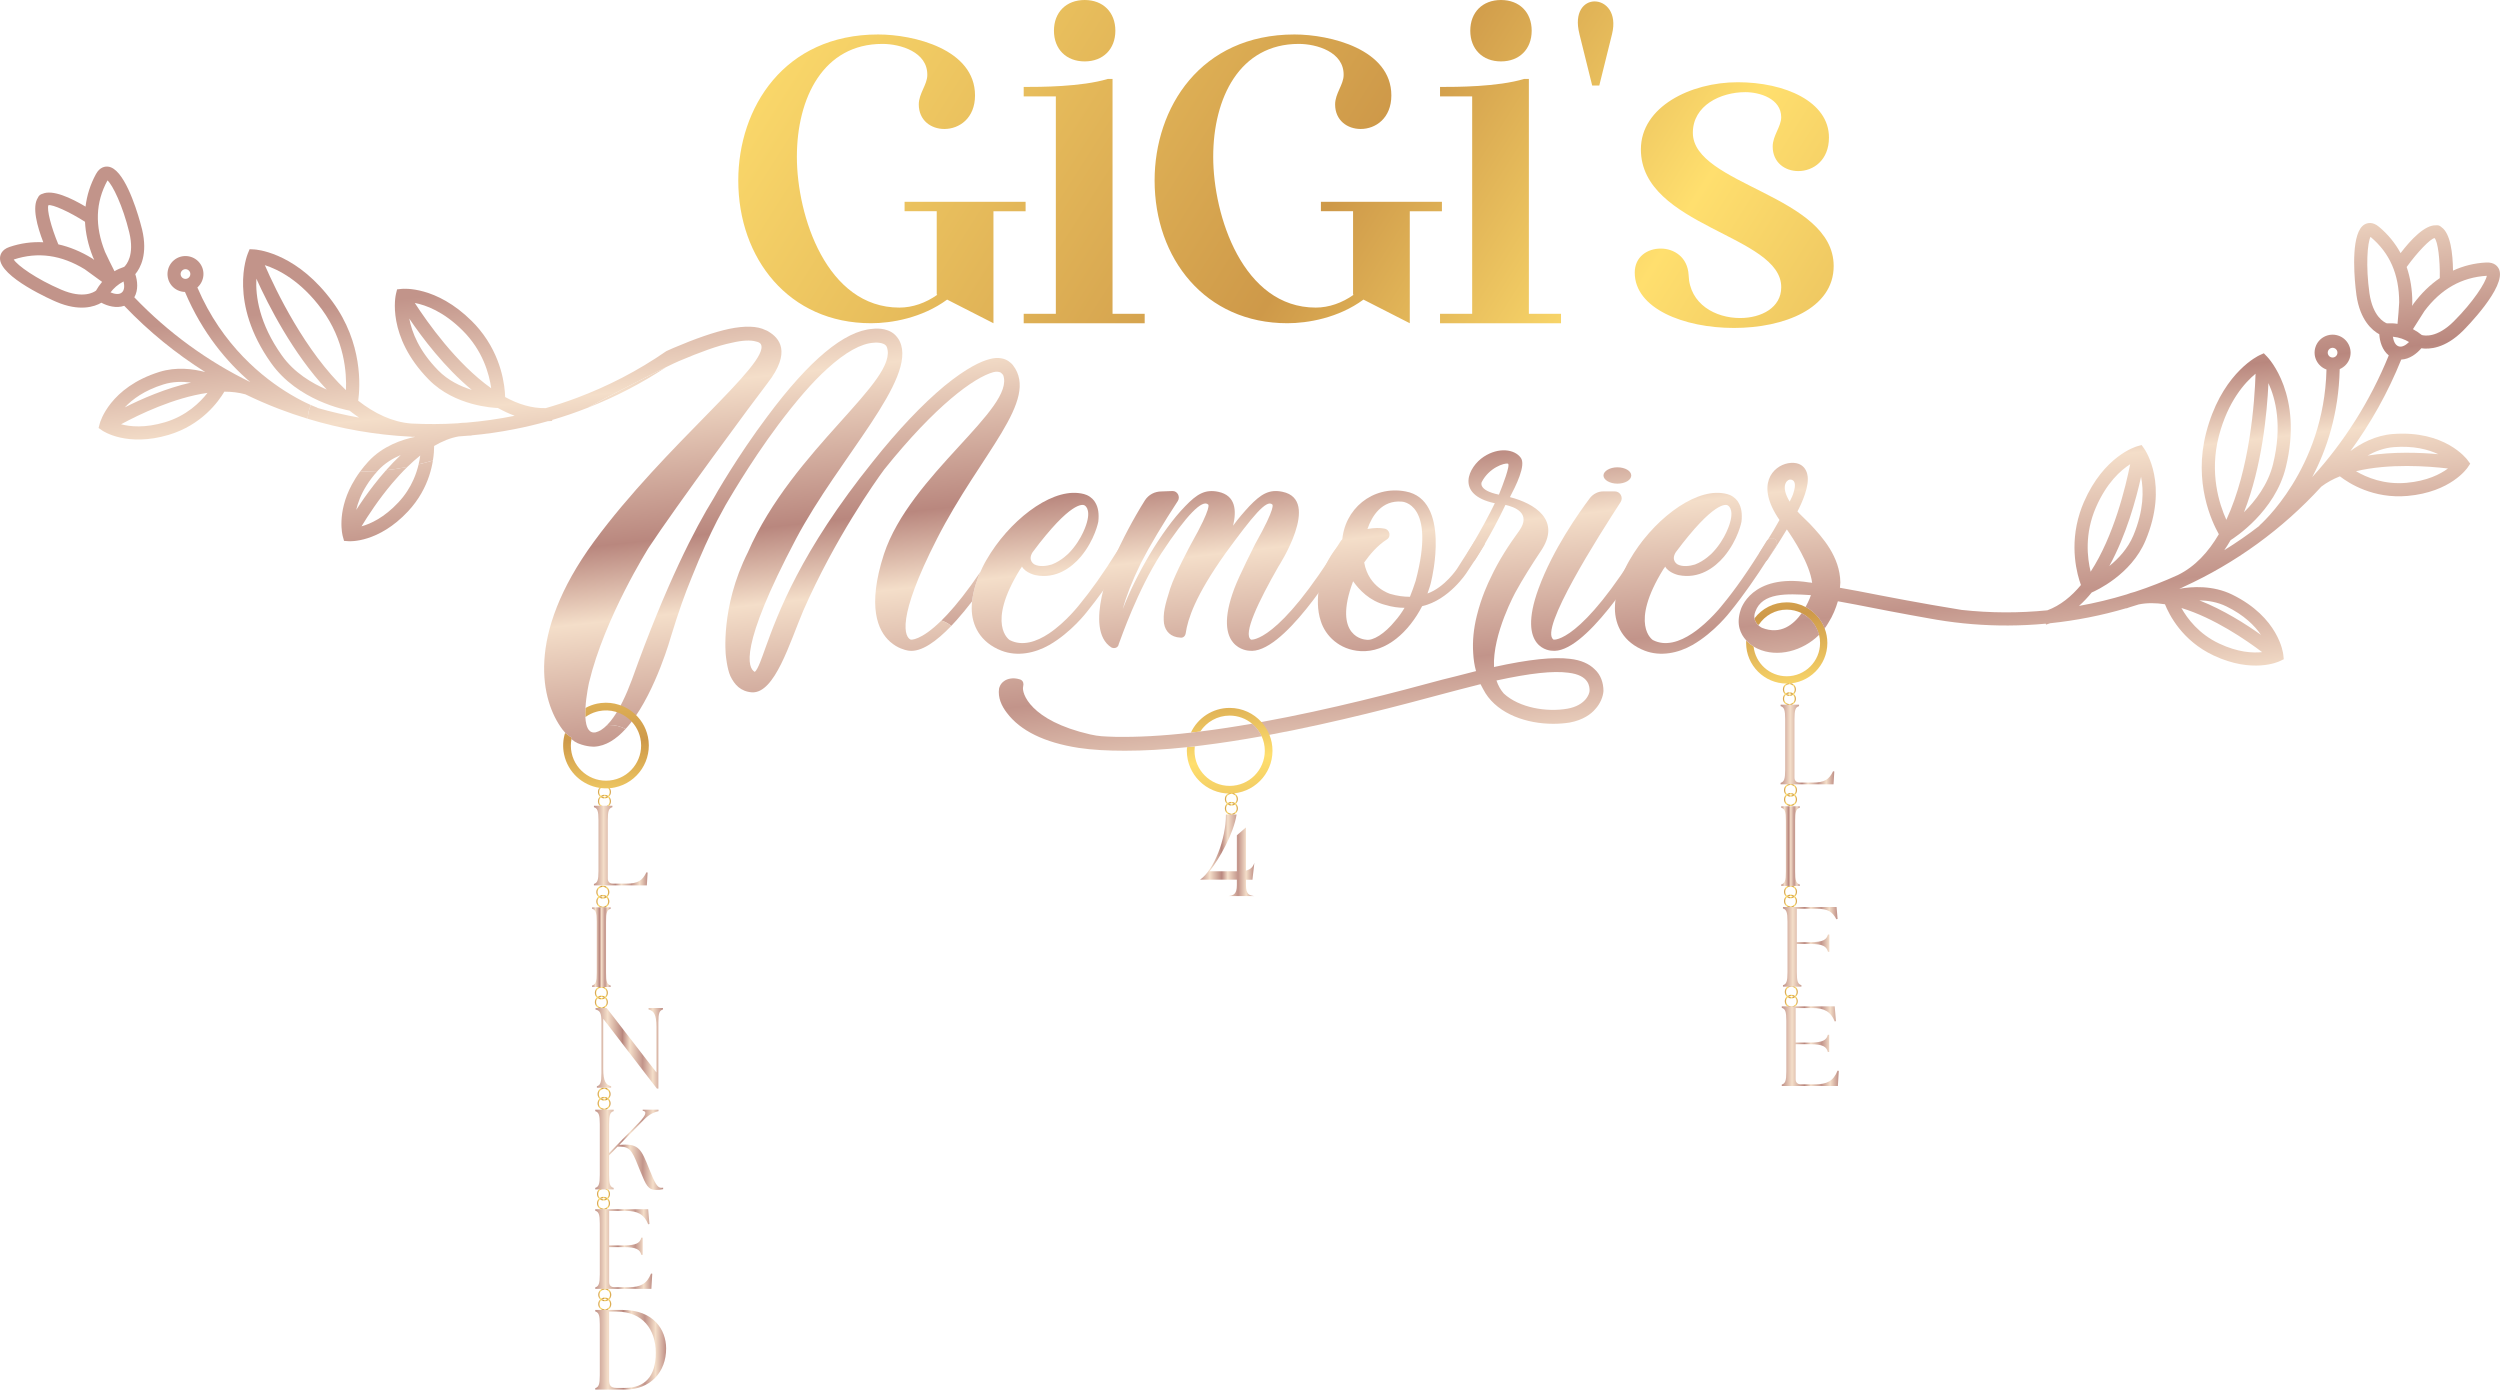 <?xml version="1.0" encoding="UTF-8"?>
<svg id="Layer_2" xmlns="http://www.w3.org/2000/svg" xmlns:xlink="http://www.w3.org/1999/xlink" viewBox="0 0 975.31 542.12">
  <defs>
    <style>
      .cls-1 {
        fill: url(#linear-gradient-15);
      }

      .cls-2 {
        fill: url(#linear-gradient-13);
      }

      .cls-3 {
        fill: url(#linear-gradient-28);
      }

      .cls-4 {
        fill: url(#linear-gradient-53);
      }

      .cls-5 {
        fill: url(#linear-gradient-42);
      }

      .cls-6 {
        fill: url(#linear-gradient-46);
      }

      .cls-7 {
        fill: url(#linear-gradient-2);
      }

      .cls-8 {
        fill: url(#linear-gradient-56);
      }

      .cls-9 {
        fill: url(#linear-gradient-43);
      }

      .cls-10 {
        fill: url(#linear-gradient-25);
      }

      .cls-11 {
        fill: url(#linear-gradient-10);
      }

      .cls-12 {
        fill: url(#linear-gradient-12);
      }

      .cls-13 {
        fill: url(#linear-gradient-40);
      }

      .cls-14 {
        fill: url(#linear-gradient-27);
      }

      .cls-15 {
        fill: url(#linear-gradient-37);
      }

      .cls-16 {
        fill: url(#linear-gradient-55);
      }

      .cls-17 {
        fill: url(#linear-gradient-39);
      }

      .cls-18 {
        fill: url(#linear-gradient-52);
      }

      .cls-19 {
        fill: url(#linear-gradient-47);
      }

      .cls-20 {
        fill: url(#linear-gradient-26);
      }

      .cls-21 {
        fill: url(#linear-gradient-4);
      }

      .cls-22 {
        fill: url(#linear-gradient-35);
      }

      .cls-23 {
        fill: url(#linear-gradient-30);
      }

      .cls-24 {
        fill: url(#linear-gradient-44);
      }

      .cls-25 {
        fill: url(#linear-gradient-49);
      }

      .cls-26 {
        fill: url(#linear-gradient-3);
      }

      .cls-27 {
        fill: url(#linear-gradient-34);
      }

      .cls-28 {
        fill: url(#linear-gradient-5);
      }

      .cls-29 {
        fill: url(#linear-gradient-38);
      }

      .cls-30 {
        fill: url(#linear-gradient-22);
      }

      .cls-31 {
        fill: url(#linear-gradient-24);
      }

      .cls-32 {
        fill: url(#linear-gradient-54);
      }

      .cls-33 {
        fill: url(#linear-gradient-33);
      }

      .cls-34 {
        fill: url(#linear-gradient-51);
      }

      .cls-35 {
        fill: url(#linear-gradient-8);
      }

      .cls-36 {
        fill: url(#linear-gradient-57);
      }

      .cls-37 {
        fill: url(#linear-gradient-14);
      }

      .cls-38 {
        fill: url(#linear-gradient-29);
      }

      .cls-39 {
        fill: url(#linear-gradient-20);
      }

      .cls-40 {
        fill: url(#linear-gradient-17);
      }

      .cls-41 {
        fill: url(#linear-gradient-50);
      }

      .cls-42 {
        fill: url(#linear-gradient-7);
      }

      .cls-43 {
        fill: url(#linear-gradient-9);
      }

      .cls-44 {
        fill: url(#linear-gradient-11);
      }

      .cls-45 {
        fill: url(#linear-gradient-19);
      }

      .cls-46 {
        fill: url(#linear-gradient-6);
      }

      .cls-47 {
        fill: url(#linear-gradient-36);
      }

      .cls-48 {
        fill: url(#linear-gradient-21);
      }

      .cls-49 {
        fill: url(#linear-gradient-45);
      }

      .cls-50 {
        fill: url(#linear-gradient-48);
      }

      .cls-51 {
        fill: url(#linear-gradient-32);
      }

      .cls-52 {
        fill: url(#linear-gradient-41);
      }

      .cls-53 {
        fill: url(#linear-gradient-16);
      }

      .cls-54 {
        fill: url(#linear-gradient);
      }

      .cls-55 {
        fill: url(#linear-gradient-23);
      }

      .cls-56 {
        fill: url(#linear-gradient-31);
      }

      .cls-57 {
        fill: url(#linear-gradient-18);
      }
    </style>
    <linearGradient id="linear-gradient" x1="477.86" y1="311.75" x2="482.93" y2="311.75" gradientUnits="userSpaceOnUse">
      <stop offset=".01" stop-color="#d09b4d"/>
      <stop offset=".18" stop-color="#ffdf6e"/>
      <stop offset=".4" stop-color="#ce9949"/>
      <stop offset=".51" stop-color="#ffdf6e"/>
      <stop offset=".69" stop-color="#ce9949"/>
      <stop offset=".81" stop-color="#ffdf6e"/>
      <stop offset="1" stop-color="#ce9949"/>
    </linearGradient>
    <linearGradient id="linear-gradient-2" y1="315.39" y2="315.39" xlink:href="#linear-gradient"/>
    <linearGradient id="linear-gradient-3" x1="695.56" y1="268.97" x2="700.63" y2="268.97" xlink:href="#linear-gradient"/>
    <linearGradient id="linear-gradient-4" x1="695.56" y1="272.61" x2="700.63" y2="272.61" xlink:href="#linear-gradient"/>
    <linearGradient id="linear-gradient-5" x1="695.99" y1="308.27" x2="701.06" y2="308.27" xlink:href="#linear-gradient"/>
    <linearGradient id="linear-gradient-6" x1="695.99" y1="311.91" x2="701.06" y2="311.91" xlink:href="#linear-gradient"/>
    <linearGradient id="linear-gradient-7" x1="695.99" y1="347.91" x2="701.06" y2="347.91" xlink:href="#linear-gradient"/>
    <linearGradient id="linear-gradient-8" x1="695.99" y1="351.55" x2="701.06" y2="351.55" xlink:href="#linear-gradient"/>
    <linearGradient id="linear-gradient-9" x1="696.29" y1="386.97" x2="701.36" y2="386.97" xlink:href="#linear-gradient"/>
    <linearGradient id="linear-gradient-10" x1="696.29" y1="390.62" x2="701.37" y2="390.62" xlink:href="#linear-gradient"/>
    <linearGradient id="linear-gradient-11" x1="106.33" y1="-78.99" x2="1022.61" y2="500.22" xlink:href="#linear-gradient"/>
    <linearGradient id="linear-gradient-12" x1="129.8" y1="-116.12" x2="1046.08" y2="463.09" xlink:href="#linear-gradient"/>
    <linearGradient id="linear-gradient-13" x1="152.7" y1="-152.34" x2="1068.98" y2="426.87" xlink:href="#linear-gradient"/>
    <linearGradient id="linear-gradient-14" x1="176.17" y1="-189.48" x2="1092.45" y2="389.73" xlink:href="#linear-gradient"/>
    <linearGradient id="linear-gradient-15" x1="210.39" y1="-243.61" x2="1126.67" y2="335.61" xlink:href="#linear-gradient"/>
    <linearGradient id="linear-gradient-16" x1="197.2" y1="-222.74" x2="1113.48" y2="356.47" xlink:href="#linear-gradient"/>
    <linearGradient id="linear-gradient-17" x1="395.49" y1="87.53" x2="424.84" y2="353.52" gradientUnits="userSpaceOnUse">
      <stop offset=".01" stop-color="#c2948a"/>
      <stop offset=".18" stop-color="#f4dec9"/>
      <stop offset=".4" stop-color="#b9877e"/>
      <stop offset=".51" stop-color="#f4dec9"/>
      <stop offset=".7" stop-color="#c2948a"/>
      <stop offset=".85" stop-color="#f4dec9"/>
      <stop offset=".99" stop-color="#c2948a"/>
    </linearGradient>
    <linearGradient id="linear-gradient-18" x1="461.61" y1="80.24" x2="490.96" y2="346.23" xlink:href="#linear-gradient-17"/>
    <linearGradient id="linear-gradient-19" x1="530" y1="72.69" x2="559.35" y2="338.68" xlink:href="#linear-gradient-17"/>
    <linearGradient id="linear-gradient-20" x1="534.56" y1="72.2" x2="563.91" y2="338.19" xlink:href="#linear-gradient-17"/>
    <linearGradient id="linear-gradient-21" x1="603.04" y1="64.63" x2="632.39" y2="330.62" xlink:href="#linear-gradient-17"/>
    <linearGradient id="linear-gradient-22" x1="643.4" y1="60.18" x2="672.75" y2="326.17" xlink:href="#linear-gradient-17"/>
    <linearGradient id="linear-gradient-23" x1="672.33" y1="56.99" x2="701.68" y2="322.97" xlink:href="#linear-gradient-17"/>
    <linearGradient id="linear-gradient-24" x1="707.36" y1="79.57" x2="707.36" y2="330.96" xlink:href="#linear-gradient-17"/>
    <linearGradient id="linear-gradient-25" x1="129.83" y1="116.85" x2="159.18" y2="382.84" xlink:href="#linear-gradient-17"/>
    <linearGradient id="linear-gradient-26" x1="374.87" y1="79.57" x2="374.87" y2="330.96" xlink:href="#linear-gradient-17"/>
    <linearGradient id="linear-gradient-27" x1="304.24" y1="97.6" x2="333.59" y2="363.59" xlink:href="#linear-gradient-17"/>
    <linearGradient id="linear-gradient-28" x1="221.88" y1="285.91" x2="221.88" y2="288.79" xlink:href="#linear-gradient-17"/>
    <linearGradient id="linear-gradient-29" x1="456.32" y1="80.82" x2="485.67" y2="346.81" xlink:href="#linear-gradient"/>
    <linearGradient id="linear-gradient-30" x1="675.62" y1="56.62" x2="704.97" y2="322.61" xlink:href="#linear-gradient"/>
    <linearGradient id="linear-gradient-31" x1="812.09" y1="41.56" x2="841.44" y2="307.55" xlink:href="#linear-gradient-17"/>
    <linearGradient id="linear-gradient-32" x1="419.52" y1="84.88" x2="448.87" y2="350.87" xlink:href="#linear-gradient-17"/>
    <linearGradient id="linear-gradient-33" x1="233.28" y1="308.96" x2="238.35" y2="308.96" xlink:href="#linear-gradient"/>
    <linearGradient id="linear-gradient-34" x1="233.28" y1="312.6" x2="238.35" y2="312.6" xlink:href="#linear-gradient"/>
    <linearGradient id="linear-gradient-35" x1="232.64" y1="348.03" x2="237.72" y2="348.03" xlink:href="#linear-gradient"/>
    <linearGradient id="linear-gradient-36" x1="232.64" y1="351.67" x2="237.72" y2="351.67" xlink:href="#linear-gradient"/>
    <linearGradient id="linear-gradient-37" x1="232.08" y1="387.33" x2="237.15" y2="387.33" xlink:href="#linear-gradient"/>
    <linearGradient id="linear-gradient-38" x1="232.08" y1="390.97" x2="237.15" y2="390.97" xlink:href="#linear-gradient"/>
    <linearGradient id="linear-gradient-39" x1="233.14" y1="426.82" x2="238.21" y2="426.82" xlink:href="#linear-gradient"/>
    <linearGradient id="linear-gradient-40" x1="233.14" y1="430.47" x2="238.21" y2="430.47" xlink:href="#linear-gradient"/>
    <linearGradient id="linear-gradient-41" x1="232.91" y1="465.81" x2="237.98" y2="465.81" xlink:href="#linear-gradient"/>
    <linearGradient id="linear-gradient-42" x1="232.91" y1="469.45" x2="237.98" y2="469.45" xlink:href="#linear-gradient"/>
    <linearGradient id="linear-gradient-43" x1="233.39" y1="505.11" x2="238.46" y2="505.11" xlink:href="#linear-gradient"/>
    <linearGradient id="linear-gradient-44" x1="233.39" y1="508.75" x2="238.46" y2="508.75" xlink:href="#linear-gradient"/>
    <linearGradient id="linear-gradient-45" x1="236.41" y1="115.4" x2="236.41" y2="366.77" xlink:href="#linear-gradient"/>
    <linearGradient id="linear-gradient-46" x1="198.14" y1="109.31" x2="227.49" y2="375.3" xlink:href="#linear-gradient-17"/>
    <linearGradient id="linear-gradient-47" x1="231.71" y1="329.88" x2="252.67" y2="329.88" xlink:href="#linear-gradient-17"/>
    <linearGradient id="linear-gradient-48" x1="231.02" y1="369.5" x2="238.21" y2="369.5" xlink:href="#linear-gradient-17"/>
    <linearGradient id="linear-gradient-49" x1="232.33" y1="408.98" x2="258.62" y2="408.98" xlink:href="#linear-gradient-17"/>
    <linearGradient id="linear-gradient-50" x1="232.22" y1="448.57" x2="258.73" y2="448.57" xlink:href="#linear-gradient-17"/>
    <linearGradient id="linear-gradient-51" x1="232.22" y1="487.28" x2="254.47" y2="487.28" xlink:href="#linear-gradient-17"/>
    <linearGradient id="linear-gradient-52" x1="232.22" y1="526.58" x2="259.88" y2="526.58" xlink:href="#linear-gradient-17"/>
    <linearGradient id="linear-gradient-53" x1="468.18" y1="333.68" x2="489.36" y2="333.68" xlink:href="#linear-gradient-17"/>
    <linearGradient id="linear-gradient-54" x1="694.66" y1="290.44" x2="715.62" y2="290.44" xlink:href="#linear-gradient-17"/>
    <linearGradient id="linear-gradient-55" x1="694.93" y1="330.08" x2="702.12" y2="330.08" xlink:href="#linear-gradient-17"/>
    <linearGradient id="linear-gradient-56" x1="695.57" y1="369.38" x2="716.89" y2="369.38" xlink:href="#linear-gradient-17"/>
    <linearGradient id="linear-gradient-57" x1="695.11" y1="408.14" x2="717.35" y2="408.14" xlink:href="#linear-gradient-17"/>
  </defs>
  <g id="Layer_1-2" data-name="Layer_1">
    <g>
      <path class="cls-54" d="M480.39,314.28c-1.4,0-2.54-1.14-2.54-2.54s1.14-2.54,2.54-2.54,2.54,1.14,2.54,2.54-1.14,2.54-2.54,2.54ZM480.39,309.71c-1.12,0-2.04.91-2.04,2.04s.91,2.04,2.04,2.04,2.04-.91,2.04-2.04-.91-2.04-2.04-2.04Z"/>
      <path class="cls-7" d="M480.39,317.92c-1.4,0-2.54-1.14-2.54-2.54s1.14-2.54,2.54-2.54,2.54,1.14,2.54,2.54-1.14,2.54-2.54,2.54ZM480.39,313.35c-1.12,0-2.04.91-2.04,2.04s.91,2.04,2.04,2.04,2.04-.91,2.04-2.04-.91-2.04-2.04-2.04Z"/>
      <path class="cls-26" d="M698.09,271.51c-1.4,0-2.54-1.14-2.54-2.54s1.14-2.54,2.54-2.54,2.54,1.14,2.54,2.54-1.14,2.54-2.54,2.54ZM698.09,266.93c-1.12,0-2.04.91-2.04,2.04s.91,2.04,2.04,2.04,2.04-.91,2.04-2.04-.91-2.04-2.04-2.04Z"/>
      <path class="cls-21" d="M698.09,275.15c-1.4,0-2.54-1.14-2.54-2.54s1.14-2.54,2.54-2.54,2.54,1.14,2.54,2.54-1.14,2.54-2.54,2.54ZM698.09,270.58c-1.12,0-2.04.91-2.04,2.04s.91,2.04,2.04,2.04,2.04-.91,2.04-2.04-.91-2.04-2.04-2.04Z"/>
      <path class="cls-28" d="M698.52,310.8c-1.4,0-2.54-1.14-2.54-2.54s1.14-2.54,2.54-2.54,2.54,1.14,2.54,2.54-1.14,2.54-2.54,2.54ZM698.52,306.23c-1.12,0-2.04.91-2.04,2.04s.91,2.04,2.04,2.04,2.04-.91,2.04-2.04-.91-2.04-2.04-2.04Z"/>
      <path class="cls-46" d="M698.52,314.45c-1.4,0-2.54-1.14-2.54-2.54s1.14-2.54,2.54-2.54,2.54,1.14,2.54,2.54-1.14,2.54-2.54,2.54ZM698.52,309.87c-1.12,0-2.04.91-2.04,2.04s.91,2.04,2.04,2.04,2.04-.91,2.04-2.04-.91-2.04-2.04-2.04Z"/>
      <path class="cls-42" d="M698.52,350.45c-1.4,0-2.54-1.14-2.54-2.54s1.14-2.54,2.54-2.54,2.54,1.14,2.54,2.54-1.14,2.54-2.54,2.54ZM698.52,345.87c-1.12,0-2.04.91-2.04,2.04s.91,2.04,2.04,2.04,2.04-.91,2.04-2.04-.91-2.04-2.04-2.04Z"/>
      <path class="cls-35" d="M698.52,354.09c-1.4,0-2.54-1.14-2.54-2.54s1.14-2.54,2.54-2.54,2.54,1.14,2.54,2.54-1.14,2.54-2.54,2.54ZM698.52,349.52c-1.12,0-2.04.91-2.04,2.04s.91,2.04,2.04,2.04,2.04-.91,2.04-2.04-.91-2.04-2.04-2.04Z"/>
      <path class="cls-43" d="M698.83,389.51c-1.4,0-2.54-1.14-2.54-2.54s1.14-2.54,2.54-2.54,2.54,1.14,2.54,2.54-1.14,2.54-2.54,2.54ZM698.83,384.94c-1.12,0-2.04.91-2.04,2.04s.91,2.04,2.04,2.04,2.04-.91,2.04-2.04-.91-2.04-2.04-2.04Z"/>
      <path class="cls-11" d="M698.82,393.15c-.44,0-.87-.12-1.27-.34-.59-.34-1.01-.89-1.18-1.54s-.08-1.34.25-1.92c.34-.59.89-1.01,1.54-1.18,1.35-.36,2.74.45,3.1,1.8h0c.17.65.08,1.34-.26,1.92-.34.59-.89,1.01-1.54,1.18-.22.06-.44.09-.66.09ZM698.83,388.58c-.17,0-.35.02-.52.07-1.08.29-1.73,1.41-1.44,2.49.14.53.48.96.95,1.24.47.27,1.02.35,1.54.2.53-.14.96-.48,1.24-.95.27-.47.35-1.02.21-1.54-.24-.91-1.07-1.51-1.97-1.51Z"/>
      <g>
        <path class="cls-44" d="M352.91,78.72h47.2v3.69h-12.54v43.69l-18.07-9.22c-9.77,7.19-21.75,9.22-29.68,9.22-32.08,0-51.8-25.26-51.8-55.68,0-28.39,17.88-56.97,54.57-56.97,13.83,0,37.79,5.72,37.79,23.78,0,8.85-6.08,13.09-11.98,13.09-5.16,0-9.96-3.32-9.96-9.59,0-4.24,3.32-7.74,3.32-11.43.18-9.03-10.51-12.17-17.51-12.17-23.04,0-33.37,21.02-33.37,44.06s11.61,58.81,40,58.81c5.16,0,10.32-1.84,14.75-4.98l-.19-.18v-32.45h-12.54v-3.69Z"/>
        <path class="cls-12" d="M399.37,122.41h12.54V37.61h-12.54v-3.69c6.27,0,22.49,0,32.82-3.13h1.84v91.63h12.54v3.69h-47.2v-3.69ZM423.15,0c7.19,0,11.98,4.79,11.98,11.98s-4.79,11.98-11.98,11.98-11.98-4.79-11.98-11.98,4.79-11.98,11.98-11.98Z"/>
        <path class="cls-2" d="M515.33,78.72h47.2v3.69h-12.54v43.69l-18.07-9.22c-9.77,7.19-21.75,9.22-29.68,9.22-32.08,0-51.8-25.26-51.8-55.68,0-28.39,17.88-56.97,54.57-56.97,13.83,0,37.79,5.72,37.79,23.78,0,8.85-6.08,13.09-11.98,13.09-5.16,0-9.96-3.32-9.96-9.59,0-4.24,3.32-7.74,3.32-11.43.18-9.03-10.51-12.17-17.51-12.17-23.04,0-33.37,21.02-33.37,44.06s11.61,58.81,40,58.81c5.16,0,10.32-1.84,14.75-4.98l-.19-.18v-32.45h-12.54v-3.69Z"/>
        <path class="cls-37" d="M561.79,122.41h12.54V37.61h-12.54v-3.69c6.27,0,22.49,0,32.82-3.13h1.84v91.63h12.54v3.69h-47.2v-3.69ZM585.57,0c7.19,0,11.98,4.79,11.98,11.98s-4.79,11.98-11.98,11.98-11.98-4.79-11.98-11.98,4.79-11.98,11.98-11.98Z"/>
        <path class="cls-1" d="M616.18,13.27c-2.21-8.66,1.84-12.72,5.9-12.72,4.43,0,8.85,4.42,6.82,12.72l-4.98,20.09h-2.77l-4.98-20.09Z"/>
        <path class="cls-53" d="M701.53,66.74c-5.16,0-9.96-3.32-9.96-9.59,0-4.24,3.32-7.74,3.32-11.43,0-7.19-8.3-9.77-14.01-9.77-9.59,0-20.46,5.16-20.46,15.85,0,20.46,54.94,24.34,54.94,51.99,0,16.59-19.36,24.15-38.9,24.15s-38.71-7.56-38.71-21.57c0-6.27,4.98-9.4,10.14-9.4s10.51,3.32,10.88,10.32c.37,11.43,10.51,16.78,20.09,16.78,8.3,0,16.04-4.06,16.04-11.98.18-20.46-54.75-23.6-54.75-53.83,0-16.59,19.36-26.18,37.79-26.18s35.58,7.56,35.58,21.57c0,8.85-6.08,13.09-11.98,13.09Z"/>
      </g>
      <path class="cls-40" d="M440.43,210.03c-.96,0-1.91.48-2.39,1.44-.65,1.07-1.29,2.11-1.92,3.12,0,0-.01,0-.01.01-5.84,9.36-10.79,16.21-14.96,21.24,0,0-5.26,6.85-11.95,11.31-4.78,3.19-10.36,5.1-15.3,2.55,0,0-9.4-5.89,4.15-27.72.32-.32.48-.64.63-.96,1.44,2.55,5.26,3.35,5.26,3.35,7.97,1.59,14.02-2.87,17.69-7.17,5.57-6.69,6.85-13.7,6.85-13.7.32-3.03,0-5.42-1.12-7.33-.47-.96-1.59-2.23-3.34-3.03-1.44-.64-3.35-.79-3.35-.79-11.47-1.28-27.24,11.15-35.85,26.13,0,0-1.11,1.82-2.35,4.65-1.31,3-2.77,7.14-3.23,11.47-.1.89-.15,1.79-.15,2.68,0,6.69,3.34,13.38,11.63,16.57,6.21,2.38,13.06.95,18.64-2.23,8.6-4.94,14.66-12.91,14.66-12.91,2.18-2.68,4.31-5.5,6.32-8.29h.01c5.16-7.18,9.49-14.12,11.67-17.68.64-1.27-.16-2.71-1.59-2.71ZM402.83,215.45c14.97-20.08,19.59-18.64,20.23-18.32,0,0,2.55,1.11.96,6.69,0,0-1.6,6.37-7.01,11.95,0,0-2.87,3.02-6.69,4.46-2.08.64-4.78.95-6.7,0,0,0-2.86-1.44-.79-4.78Z"/>
      <path class="cls-57" d="M454.12,243.34c-.48-3.98.32-7.17,2.39-13.7,1.91-5.89,8.13-17.37,8.13-17.37,8.44-14.98,6.69-15.45,6.69-15.45-2.23-2.07-8.28,3.82-18.32,19.12-9.24,14.34-15.61,32.82-16.57,35.37-.16,1.27-1.59,1.91-2.87,1.27-11.15-7.17.8-34.1.8-34.1,3.35-7.81,7.97-16.41,12.27-23.26,1.43-2.23,3.82-3.5,6.53-3.5l4.3-.16c1.91,0,3.03,2.23,2.07,3.82-5.73,8.76-10.99,17.53-14.5,24.38-3.5,7.17-5.74,13.06-7.01,17.84,4.78-12.59,14.98-30.59,24.38-40.15,4.46-4.62,7.65-6.69,12.91-5.58,6.69,1.43,7.17,7.17,5.74,13.22,2.07-2.87,4.3-5.42,6.37-7.65,4.46-4.62,7.65-6.69,12.9-5.58,15.3,3.19-1.59,29.16-1.59,29.16-7.65,13.38-14.02,26.45-10.67,28.52,0,0,10.51,1.59,34.73-38.08.48-.96,1.27-1.43,2.39-1.43,1.27,0,2.07,1.43,1.43,2.71-5.74,9.56-26.45,42.86-39.35,41.11,0,0-14.66-.48-5.74-24.22,1.75-4.78,8.13-17.37,8.13-17.37,8.44-14.98,6.69-15.45,6.69-15.45-2.23-2.07-7.49,4.3-18.32,19.12-11.79,16.57-14.66,25.65-15.45,31.07-.16,1.12-.96,1.91-2.07,1.75-3.82-.16-5.9-2.55-6.37-5.42Z"/>
      <path class="cls-45" d="M579.03,212.74c-1.43,2.39-3.82,6.21-6.85,10.67,0,0-6.85,10.67-17.37,13.07-5.1,9.88-13.86,18.16-24.06,17.53-8.28-.48-13.7-6.05-15.45-11.63-3.03-8.92.8-19.12.8-19.12,1.75-4.78,4.3-8.92,7.49-11.79.64-12.91,11.95-22.15,24.7-19.76,17.84,3.19,10.2,34.41,10.2,34.41-.32,1.75-.96,3.66-1.59,5.42,6.69-2.39,11.47-9.56,11.47-9.56,2.07-3.19,4.3-6.69,6.69-10.51.64-.96,1.43-1.43,2.55-1.43,1.27,0,2.07,1.43,1.43,2.71ZM547.96,237.12c-2.39,0-4.78-.32-7.49-1.12-6.21-1.59-10.2-5.89-12.59-9.24-8.28,22.15,4.94,22.78,4.94,22.78,2.71.64,7.49-2.39,11.47-7.33,1.27-1.43,2.55-3.19,3.66-5.1ZM533.47,206.37c2.71-.48,4.94-.48,6.53-.16,2.23.32,2.87,3.19.96,4.3-3.5,2.23-6.53,5.74-8.76,8.92,1.75,9.88,10.2,12.27,10.2,12.27,2.71.8,5.26,1.12,7.65,1.12.8-2.07,1.59-4.14,2.23-6.21,8.13-30.59-5.42-30.91-5.42-30.91-7.81-.64-11.63,5.58-13.38,10.67Z"/>
      <path class="cls-39" d="M622.2,261.18c-2.23-2.24-5.41-3.67-9.71-4.15-6.38-.79-15.94.16-29.64,3.19-.64-12.91,8.45-29.32,8.45-29.32,2.7-4.94,6.21-10.51,9.71-15.77,8.45-12.27-2.55-18.8-11.95-21.19,2.08-3.98,6.54-12.59,4.15-15.46-2.39-3.18-8.45-4.14-14.34-.31-5.9,3.82-11.47,14.81,4.3,18.16-2.23,4.6-5.18,10.04-8.88,16.35,0,0,0,0-.01.02-.53.9-1.07,1.81-1.63,2.75-.47.79-.47,1.91-.16,2.71.64,1.27,2.39,1.27,3.03.16.94-1.48,2.22-3.55,3.68-6.04h0c2.46-4.22,5.41-9.61,8.11-15.31,3.51.79,10.2,3.18,5.42,10.03-3.98,5.42-8.13,11.79-11.15,18.33-.96,1.91-3.67,7.64-5.42,14.81-1.28,5.1-1.75,10.04-1.43,14.66.15,2.55.47,4.78,1.11,7.01-3.5.96-13.22,3.35-13.22,3.35-17.22,4.67-43.46,11.62-70.51,16.52-1.22.23-2.43.45-3.65.65,1.59,1.31,2.88,2.99,3.74,4.9,1.01-.17,2.02-.36,3.03-.55,26.44-4.92,51.95-11.72,68.82-16.26,0,0,10.2-2.71,13.54-3.51.64,1.28,1.28,2.39,1.92,3.51,5.25,8.28,16.25,11.95,26.44,11.95,2.23,0,4.31-.16,6.38-.48,5.25-.96,8.44-3.35,10.03-5.26,1.92-2.07,3.03-4.78,3.19-7.01,0-3.35-1.11-6.37-3.35-8.44ZM584.76,192.98c-8.44-1.75-6.69-4.94-6.69-4.94,2.87-5.57,8.76-7.48,10.2-7.17,1.11.32-2.07,8.61-3.51,12.11ZM611.53,276.47c-8.13,1.43-18.8-.32-24.85-5.89-1.28-1.44-2.24-3.19-2.87-5.1,13.22-2.87,22.14-3.83,28.04-3.03,8.28.96,8.28,5.58,8.28,7.01,0,1.27-1.59,5.74-8.6,7.01Z"/>
      <path class="cls-48" d="M644.51,212.74c-5.74,9.56-26.45,42.86-39.19,41.11,0,0-13.86-.32-5.1-24.22,5.58-15.3,15.77-29.63,20.08-35.37,1.27-1.59,3.19-2.55,5.1-2.55h4.62c2.07,0,3.35,2.39,2.23,4.14-8.28,12.75-32.18,50.19-26.13,53.69,0,0,10.51,1.59,34.57-38.08.48-.96,1.43-1.43,2.39-1.43,1.27,0,2.23,1.43,1.43,2.71ZM625.55,185.5c0-1.75,2.55-3.19,5.42-3.19,3.03,0,5.42,1.43,5.42,3.19s-2.39,3.19-5.42,3.19c-2.87,0-5.42-1.43-5.42-3.19Z"/>
      <path class="cls-30" d="M691.35,210.03c-.62,0-1.24.2-1.73.61-.27.22-.49.5-.66.83-6.69,10.99-12.26,18.8-16.88,24.37,0,0-5.26,6.85-11.95,11.31-4.78,3.19-10.36,5.1-15.3,2.55,0,0-9.4-5.89,4.14-27.72.32-.32.48-.64.64-.96,1.43,2.55,5.26,3.35,5.26,3.35,7.96,1.59,14.02-2.87,17.68-7.17,5.58-6.69,6.85-13.7,6.85-13.7.32-3.03,0-5.42-1.11-7.33-.48-.96-1.59-2.23-3.35-3.03-1.43-.64-3.34-.79-3.34-.79-11.47-1.28-27.25,11.15-35.85,26.13,0,0-.9,1.48-1.99,3.85,0,.02-.01.03-.02.05,0,.01-.01.01-.01.02-1.35,2.93-2.96,7.19-3.51,11.71h0c-.14,1.06-.21,2.11-.21,3.17,0,6.69,3.35,13.38,11.63,16.57,6.22,2.38,13.07.95,18.64-2.23,8.61-4.94,14.66-12.91,14.66-12.91,5.46-6.68,10.61-14.3,14.24-19.97,1.57-2.44,2.86-4.51,3.77-6,.63-1.27-.16-2.71-1.6-2.71ZM653.75,215.45c14.98-20.08,19.6-18.64,20.24-18.32,0,0,2.55,1.11.95,6.69,0,0-1.59,6.37-7.01,11.95,0,0-2.86,3.02-6.69,4.46-2.07.64-4.78.95-6.69,0,0,0-2.87-1.44-.8-4.78Z"/>
      <path class="cls-55" d="M691.35,210.03c-.62,0-1.24.2-1.73.61-1.01,1.63-2.03,3.22-3.05,4.81-.48.79-.48,1.91,0,2.71.54,1.07,1.76,1.24,2.61.58,1.57-2.44,2.86-4.51,3.77-6,.63-1.27-.16-2.71-1.6-2.71Z"/>
      <path class="cls-31" d="M711.75,244.95c-.7-1.75-1.7-3.35-2.96-4.74-1.25-1.38-2.73-2.53-4.4-3.41-.44.78-.94,1.6-1.52,2.42.88.44,1.71.98,2.46,1.61,1.51,1.24,2.73,2.83,3.55,4.64.32.7.59,1.44.78,2.21.79-.78,1.52-1.61,2.18-2.5-.03-.08-.06-.15-.09-.23Z"/>
      <path class="cls-10" d="M260.11,136.89s-.06.04-.09.06c.03-.02.06-.03.1-.04v-.02ZM237.28,154.75c-2.69,1.48-5.32,2.92-7.9,4.29,10.55-4.13,20.77-9.4,30.5-15.82-8.29,4.08-22.6,11.53-22.6,11.53ZM113.39,153.91c-10.57-6.28-26.69-19-36.39-41.76,2.81-2.49,3.19-6.78.78-9.7-2.45-2.99-6.89-3.43-9.88-.97-2.99,2.46-3.42,6.9-.97,9.89,1.34,1.63,3.27,2.47,5.23,2.53,6.8,16.09,16.45,27.42,25.49,35.17-16.53-8.08-31.88-19.12-45.25-33.08,1.61-2.84,1.26-6.4.38-9.03,1.99-2.39,4.96-7.82,2.64-17.49-.19-.77-3.75-15.27-8.94-21.59-1.32-1.59-2.73-2.67-4.23-2.86-1.13-.15-3.27.03-4.82,2.9-2.21,4.07-3.54,8.31-4.06,12.68-5.69-3.4-12.87-6.75-16.81-4.99-.38.1-.74.25-1.05.51-.01.01-.02.01-.02.01h-.01s-.01.02-.01.03c-.31.27-.52.59-.67.94-2.39,3.58-.3,11.23,2.09,17.41-4.42-.23-8.83.35-13.21,1.84C.58,97.41.05,99.49,0,100.64c-.29,7.5,20.97,16.7,21.88,17.08,9.14,3.94,14.99,1.94,17.67.38,2.43,1.31,5.86,2.27,8.91,1.2,9.64,10.1,20.27,18.71,31.62,25.85-4.77-1.26-11.29-2.11-17.89-.06-19.34,6.05-23.12,19.56-23.27,20.13l-.46,1.75,1.49,1.03c.39.26,9.69,6.45,25.83,1.66,12.89-3.82,19.5-13.06,21.74-16.86,2.87,0,5.62.33,8.2,1.04,4.28,2.08,8.64,3.97,13.06,5.67,3.71,1.42,7.46,2.71,11.25,3.86.15-2.03.51-3.57.79-4.16.2-.45.33-.86.38-1.23-1.85-.82-4.57-2.14-7.81-4.07ZM73.56,108.37c-.8.66-2,.55-2.66-.26-.67-.81-.55-2,.26-2.66.8-.67,2-.55,2.66.25.67.81.55,2.01-.26,2.67ZM18.89,80.05c1.58-.38,8.16,2.56,14.27,6.47.22,4.45,1.22,9.03,3.08,13.73.16.35.34.74.54,1.16l-.86-.62c-4.39-2.69-8.78-4.48-13.17-5.47-2.79-6.65-4.57-13.62-3.86-15.27ZM37.47,113.36c-.81.63-5.02,3.33-13.57-.35-9.82-4.21-17.13-9.47-18.54-11.76,9.43-3.11,18.61-1.77,27.71,3.8l6.76,4.91c-.96,1.15-1.74,2.31-2.36,3.4ZM47.53,114.11s-.01,0-.02.01c-1.14.97-2.96.54-4.39-.05,1.19-1.59,2.88-3.14,5.09-4.27.34,1.51.45,3.35-.68,4.31ZM48.46,104.1c-1.39.46-2.67,1.03-3.8,1.71-1.17-2.32-2.82-5.6-3.69-7.55-4.02-10.13-3.72-19.28.96-27.88,1.98,1.73,5.97,9.85,8.5,20.29,2.14,8.92-1.13,12.64-1.97,13.43ZM63.72,149.99c3.71-1.16,7.48-1.18,10.8-.74-9.9,2.24-19.34,6.39-25.85,9.69,2.97-3.17,7.65-6.64,15.05-8.95ZM64.32,164.74c-7.75,2.3-13.5,1.73-17.1.78,6.86-3.72,20.59-10.38,33.74-12.25-2.94,3.76-8.26,8.99-16.64,11.47ZM163.31,181.15c-.43,1.84-1.07,3.88-2.01,5.99-1.3,2.92-3.18,5.98-5.89,8.87-5.53,5.91-10.77,8.32-14.37,9.32,2.49-4.11,6.65-10.49,11.91-16.72,1.87-2.22,3.89-4.42,6.01-6.48-2.9.6-5.69,1.04-8.35,1.32-1.72,1.93-3.33,3.89-4.81,5.81-2.69,3.46-4.99,6.8-6.83,9.67.63-2.8,1.83-6.07,4.08-9.61,1.12-1.8,2.52-3.66,4.25-5.57-1.48.1-2.93.15-4.34.15-.81,0-1.61-.02-2.39-.05-1.32,1.78-2.41,3.52-3.31,5.21-5.94,11.08-3.65,19.76-3.52,20.21l.48,1.74,1.81.13c.47.03,11.62.67,23.12-11.62,4.29-4.59,6.81-9.48,8.26-13.83.73-2.18,1.19-4.23,1.48-6.03-1.91.56-3.77,1.05-5.58,1.49Z"/>
      <path class="cls-20" d="M369.54,239.76c-.79.84-1.54,1.62-2.26,2.32,1.39.47,2.7,1.18,3.86,2.07.68-.71,1.36-1.45,2.04-2.21,2.06-2.31,4.1-4.8,6.05-7.34.12-1.09.29-2.15.52-3.2.44-2.08,1.06-4.07,1.72-5.82.16-.44.33-.87.5-1.27.16-.41.33-.8.49-1.18-5.05,7.44-9.34,12.79-12.92,16.63Z"/>
      <path class="cls-14" d="M367.28,242.08c1.39.47,2.7,1.18,3.86,2.07-5.83,6.09-11.76,10.36-16.59,9.7,0,0-2.36-.23-5.08-1.86-.73-.44-1.49-.99-2.24-1.65-4.78-4.27-9.01-13.64-2.4-34.1,10.2-31.06,51.46-56.88,46.52-69.94-.32-.32-.48-.64-.95-.96-.64-.31-1.6-.47-2.87-.15-7.49,2.07-22.47,12.9-42.54,37.91-3.67,4.94-19.28,27.09-31.55,54.97-5.41,12.75-11.15,32.5-20.07,32.03-4.46-.32-6.85-3.03-8.45-6.38-1.27-2.86-1.75-7.96-1.75-7.96,0,0-2.23-18.8,8.6-40.31,17.53-40.31,59.27-67.08,54.17-80.14-.95-2.07-5.09-1.6-5.09-1.6-4.94.32-11,3.67-18.01,10.04-5.89,5.26-12.27,12.75-19.12,21.83-11.79,15.77-20.55,31.39-20.71,31.55,0,0-1.11,2.07-3.19,5.89-3.02,5.9-6.37,13.22-9.87,21.99-2.87,7.01-5.1,13.22-8.13,23.1,0,0-5.86,21.26-15.8,33.95-.64.82-1.3,1.6-1.97,2.33-1.89-.99-4.04-1.55-6.32-1.55-.31,0-.61.01-.91.03.83-.82,1.64-1.8,2.45-2.95,2.45-3.45,4.9-8.4,7.26-14.76,13.38-37.44,24.69-59.11,31.86-70.74.48-.96,9.4-16.57,21.03-32.03,16.25-21.82,29.95-33.3,40.95-34.09,2.39-.32,7.01-.16,9.56,3.18,0,0,.79.96,1.11,1.76,6.85,14.65-23.58,45.09-40.47,76.95-22.46,42.54-18.8,50.51-16.09,51.94,1.28-1.11,2.71-5.42,4.14-9.4,4.78-13.22,13.71-37.6,41.91-72.65,9.88-12.43,19.28-22.31,27.88-29.48,8.76-7.17,14.5-9.72,17.68-10.51,3.51-.96,5.9-.16,7.33.79.64.48,1.28.96,1.76,1.6,10.51,13.7-12.59,34.25-29.64,67.71-8.08,15.82-11.15,25.3-12,30.97-.25,1.64-.31,2.96-.25,4.03.21,3.95,2.06,4.35,2.06,4.35,0,0,3.76.57,11.93-7.46Z"/>
      <path class="cls-3" d="M220.81,286.16s-.07-.03-.1-.05c.61.69,1.4,1.51,2.24,2.22.02-.18.06-.35.1-.52-.73-.44-1.49-.99-2.24-1.65Z"/>
      <g>
        <path class="cls-38" d="M495.23,286.68c-.74-1.85-1.8-3.54-3.12-5-3.06-3.38-7.48-5.51-12.39-5.51-6.7,0-12.48,3.96-15.14,9.65,1.17-.13,2.36-.28,3.56-.43.04,0,.08-.01.12-.02,2.45-3.73,6.67-6.2,11.46-6.2,3.32,0,6.36,1.19,8.74,3.16,1.59,1.31,2.88,2.99,3.74,4.9.79,1.72,1.23,3.64,1.23,5.65,0,7.56-6.15,13.71-13.71,13.71s-13.71-6.15-13.71-13.71c0-.58.04-1.16.11-1.72-1.03.12-2.04.23-3.05.34-.04.46-.06.92-.06,1.38,0,9.21,7.49,16.71,16.71,16.71s16.71-7.5,16.71-16.71c0-2.19-.42-4.28-1.2-6.2Z"/>
        <path class="cls-23" d="M711.84,245.18c-.03-.08-.06-.15-.09-.23-.7-1.75-1.7-3.35-2.96-4.74-1.25-1.38-2.73-2.53-4.4-3.41-2.2-1.15-4.7-1.81-7.35-1.81-5.13,0-9.7,2.45-12.58,6.24.17,1.08.75,1.93,1.35,2.53.08,0,.17-.02.25-.03.04,0,.08-.01.12-.02,2.32-3.54,6.32-5.88,10.86-5.88,2.09,0,4.07.5,5.83,1.39.88.44,1.71.98,2.46,1.61,1.51,1.24,2.73,2.83,3.55,4.64.32.7.59,1.44.78,2.21.25,1.01.39,2.07.39,3.15,0,7.17-5.84,13-13.01,13-6.69,0-12.22-5.09-12.92-11.6-.83-.52-1.9-1.31-2.88-2.4-.03.34-.04.67-.04,1,0,8.73,7.1,15.85,15.84,15.85s15.85-7.12,15.85-15.85c0-1.99-.37-3.89-1.05-5.65Z"/>
        <path class="cls-56" d="M933.55,169.32c-6.89.52-12.64,3.72-16.6,6.65,7.91-10.82,14.61-22.75,19.83-35.69,3.24-.14,6.06-2.3,7.84-4.41,3.07.46,9.25.16,16.29-6.87.69-.7,17.06-17.1,14.02-23.96-.47-1.05-1.73-2.79-5-2.63-4.63.23-8.93,1.32-12.96,3.17-.06-6.63-.95-14.51-4.49-16.95-.27-.27-.58-.49-.96-.63-.01,0-.02-.01-.02-.01h-.02s-.01,0-.01-.01c-.39-.12-.78-.13-1.17-.08-4.31-.18-9.75,5.57-13.78,10.84-2.1-3.87-4.9-7.32-8.45-10.28-2.5-2.1-4.56-1.48-5.56-.92-1.31.73-2.24,2.25-2.87,4.22-2.49,7.79-.45,22.58-.34,23.36,1.42,9.85,6.18,13.79,8.91,15.28.16,2.78,1.15,6.21,3.7,8.26-7.28,17.91-17.47,33.84-29.84,47.45-.01,0-.02.01-.02.02,5.56-10.54,10.35-24.65,10.72-42.12,1.79-.78,3.28-2.27,3.92-4.28,1.18-3.69-.86-7.65-4.55-8.83s-7.65.85-8.83,4.54c-1.16,3.61.78,7.46,4.31,8.73-.95,38.97-25.94,60.65-26.2,60.87l.06.07c-4.42,3.42-9,6.6-13.74,9.53.87-1.26,1.69-2.56,2.47-3.91,1.42-.89,17.35-11.1,21.56-28.53,6.85-28.05-6.76-42.48-7.34-43.08l-1.26-1.3-1.65.75c-.54.25-13.28,6.26-19.77,26.53-.38,1.18-.74,2.41-1.07,3.7-5.04,19.42,2.19,34.73,4.94,39.61-4.07,6.96-9.3,12.66-16,15.93-5.47,2.49-11.08,4.69-16.81,6.57-1.08.24-2.14.62-3.19,1-6.08,1.85-12.27,3.35-18.56,4.48,1.77-1.58,3.42-3.35,4.96-5.24,1.47-.62,15.36-6.86,20.98-20.25,9.18-21.85-.09-35.28-.46-35.8l-1.05-1.48-1.74.49c-.52.15-12.94,3.78-20.78,21.76-.61,1.41-1.13,2.8-1.57,4.17-4.19,13.09-1.06,24.15.42,28.19-3.72,4.48-8.06,8-13.1,9.87-11.02,1.1-22.23,1.08-33.47-.16-15.58-2.51-29.69-5.26-40.44-7.36,0,0-3.35-.63-7.01-1.27l.16-2.07c-.16-10.04-6.85-17.53-11.95-22.94-1.91-1.92-3.67-3.51-4.78-4.78,1.59-3.03,4.94-10.2,3.82-14.5,0,0-.79-5.42-7.49-4.3-5.89,1.11-12.9,8.28-3.34,22.14-1.53,2.78-3.06,5.32-4.6,7.78.49-.41,1.11-.61,1.73-.61,1.44,0,2.23,1.44,1.6,2.71-.91,1.49-2.2,3.56-3.77,6,.15-.1.3-.25.42-.42,1.91-2.87,4.14-6.22,7.49-11.79,2.55,3.66,8.92,13.38,9.87,20.87-.47-.16-.79-.16-1.11-.16-22.78-3.67-26.77,10.67-26.77,10.67-1.9,5.64-.06,9.51,2.16,11.92.98,1.09,2.05,1.88,2.88,2.4.88.56,1.5.82,1.5.82,7.85,3.67,17.75.87,24.04-5.37-.19-.77-.46-1.51-.78-2.21-.82-1.81-2.04-3.4-3.55-4.64-.75-.63-1.58-1.17-2.46-1.61-3.07,4.36-8.15,8.62-15.5,5.7,0,0-.79-.38-1.56-1.16-.6-.6-1.18-1.45-1.35-2.53-.13-.77-.05-1.66.36-2.68,2.71-7.33,11.95-7.01,21.67-6.37,0,0-.68,2.08-2.1,4.62,1.67.88,3.15,2.03,4.4,3.41,1.26,1.39,2.26,2.99,2.96,4.74.03.08.06.15.09.23.48-.64.93-1.31,1.34-2.01,1.91-3.03,3.03-5.89,3.82-8.6,3.51.63,6.85,1.27,6.85,1.27,8.12,1.59,18.21,3.57,29.42,5.54.78.14,1.57.28,2.36.41,9.28,1.55,18.58,2.28,27.8,2.24,4.92-.02,9.82-.26,14.68-.72l.1.37c.54-.16,1.07-.36,1.61-.54,10.11-1.05,20.06-3.02,29.73-5.87l.04.09c.47-.23.99-.34,1.47-.53,1.09-.33,2.18-.66,3.25-1.01,3.26-.69,6.74-.63,10.3-.08,1.61,4.04,6.67,14.18,18.93,19.96,15.23,7.17,25.36,2.47,25.78,2.26l1.63-.78-.19-1.8c-.06-.59-1.75-14.52-19.95-23.42-7.56-3.69-15.69-3.14-20.62-2.26.28-.12.56-.25.84-.37l.02.04c.27-.12.52-.28.79-.41,20.22-9.23,38.57-22.48,53.78-39.13,2.14-1.62,4.57-2.94,7.23-4,3.5,2.71,13.04,8.85,26.44,7.64,16.77-1.51,23.12-10.69,23.39-11.08l1.01-1.5-1.08-1.46c-.35-.47-8.86-11.64-29.06-10.11ZM970.17,107.59c-.46,2.64-5.31,10.23-12.89,17.78-6.58,6.57-11.49,5.61-12.47,5.33-.98-.78-2.13-1.58-3.46-2.29l4.48-7.06c6.4-8.54,14.43-13.17,24.34-13.76ZM949.78,92.88c1.27,1.27,2.18,8.4,2.04,15.62-3.71,2.53-7.13,5.82-10.21,9.94l-.57.9c.03-.46.05-.9.06-1.28,0-5.06-.76-9.68-2.2-13.9,4.24-5.88,9.26-11.05,10.88-11.28ZM939.82,133.44c-1.12,1.09-2.64,2.15-4.07,1.67t0-.01c-1.41-.47-1.99-2.22-2.23-3.74,2.47.23,4.62,1.04,6.31,2.08ZM931.18,126.15c-1.08-.42-5.49-2.67-6.8-11.75-1.5-10.63-.79-19.66.41-21.99,7.52,6.26,11.18,14.65,11.19,25.54-.09,2.14-.41,5.8-.65,8.39-1.3-.22-2.69-.28-4.15-.19ZM908.2,137.01c.32-1,1.38-1.55,2.38-1.23.99.32,1.54,1.39,1.22,2.38-.32,1-1.38,1.55-2.38,1.23-.99-.32-1.54-1.39-1.22-2.38ZM835.28,186c1.04,5.31,1.11,13.08-3.01,22.92-2.15,5.12-5.85,9.05-9.38,11.91,6.61-12.05,10.43-25.94,12.39-34.83ZM817.68,197.92c4.19-9.61,9.64-14.45,13.35-16.81-1.76,8.86-6.35,27.95-15.42,41.93-1.32-5.42-2.41-14.86,2.07-25.12ZM699.79,191.87c-.31,1.27-.95,2.55-1.59,3.82-3.5-5.73-1.43-8.28,0-8.6,0,0,3.19-.48,1.59,4.78ZM868.56,236.57c6.96,3.4,11.06,7.54,13.52,11.13-5.94-4.25-14.63-9.77-24.06-13.49,3.34.07,7.06.66,10.54,2.36ZM882.51,254.41c-3.7.4-9.47.1-16.78-3.35-7.91-3.73-12.38-9.7-14.71-13.86,12.7,3.84,25.28,12.5,31.49,17.21ZM884.97,149.47c2.84,6.2,5.45,16.64,1.82,31.52-1.96,8.05-6.94,14.45-11.36,18.84,7.06-17.97,9.02-38.87,9.54-50.36ZM865.64,170.08c3.56-13.6,10.16-20.87,14.31-24.28-.35,10.74-2.16,37.12-11.4,56.99-2.79-6.16-6.66-18.24-2.91-32.71ZM933.94,174.43c7.73-.58,13.36.91,17.29,2.76-7.27-.66-17.58-1.03-27.6.54,2.92-1.63,6.43-3,10.31-3.3ZM938.83,188.36c-8.71.79-15.58-2.1-19.7-4.52,12.91-3.11,28.13-1.99,35.88-1.07-3,2.22-8.13,4.87-16.18,5.59Z"/>
        <path class="cls-51" d="M492.2,287.23c-7.76,1.41-15.59,2.63-23.27,3.58-.95.12-1.88.24-2.81.35-1.03.12-2.04.23-3.05.34-8.83.95-16.92,1.38-24.25,1.38-6.69,0-12.75-.32-18-1.11-13.39-2.08-22.79-6.7-28.04-13.71-2.08-2.71-3.51-5.89-3.03-9.4,0,0,.32-1.91,2.07-3.02,1.12-.8,3.35-1.44,5.89-.64,0,0,2.08.32,1.44,2.87-.64,2.39,2.55,13.22,26.13,18.64,3.5.79,5.26.79,9.88.95,8.64.14,18.44-.36,29.42-1.64,1.17-.13,2.36-.28,3.56-.43.04,0,.08-.01.12-.02,6.68-.82,13.45-1.86,20.2-3.04,1.59,1.31,2.88,2.99,3.74,4.9Z"/>
      </g>
      <path class="cls-33" d="M235.81,311.49c-1.4,0-2.54-1.14-2.54-2.54s1.14-2.54,2.54-2.54,2.54,1.14,2.54,2.54-1.14,2.54-2.54,2.54ZM235.81,306.92c-1.12,0-2.04.91-2.04,2.04s.91,2.04,2.04,2.04,2.04-.91,2.04-2.04-.91-2.04-2.04-2.04Z"/>
      <path class="cls-27" d="M235.81,315.14c-1.4,0-2.54-1.14-2.54-2.54s1.14-2.54,2.54-2.54,2.54,1.14,2.54,2.54-1.14,2.54-2.54,2.54ZM235.81,310.57c-1.12,0-2.04.91-2.04,2.04s.91,2.04,2.04,2.04,2.04-.91,2.04-2.04-.91-2.04-2.04-2.04Z"/>
      <path class="cls-22" d="M235.18,350.57c-1.4,0-2.54-1.14-2.54-2.54s1.14-2.54,2.54-2.54,2.54,1.14,2.54,2.54-1.14,2.54-2.54,2.54ZM235.18,346c-1.12,0-2.04.91-2.04,2.04s.91,2.04,2.04,2.04,2.04-.91,2.04-2.04-.91-2.04-2.04-2.04Z"/>
      <path class="cls-47" d="M235.18,354.21c-1.4,0-2.54-1.14-2.54-2.54s1.14-2.54,2.54-2.54,2.54,1.14,2.54,2.54-1.14,2.54-2.54,2.54ZM235.18,349.64c-1.12,0-2.04.91-2.04,2.04s.91,2.04,2.04,2.04,2.04-.91,2.04-2.04-.91-2.04-2.04-2.04Z"/>
      <path class="cls-15" d="M234.61,389.87c-1.4,0-2.54-1.14-2.54-2.54s1.14-2.54,2.54-2.54,2.54,1.14,2.54,2.54-1.14,2.54-2.54,2.54ZM234.61,385.3c-1.12,0-2.04.91-2.04,2.04s.91,2.04,2.04,2.04,2.04-.91,2.04-2.04-.91-2.04-2.04-2.04Z"/>
      <path class="cls-29" d="M234.61,393.51c-1.4,0-2.54-1.14-2.54-2.54s1.14-2.54,2.54-2.54,2.54,1.14,2.54,2.54-1.14,2.54-2.54,2.54ZM234.61,388.94c-1.12,0-2.04.91-2.04,2.04s.91,2.04,2.04,2.04,2.04-.91,2.04-2.04-.91-2.04-2.04-2.04Z"/>
      <path class="cls-17" d="M235.67,429.36c-1.4,0-2.54-1.14-2.54-2.54s1.14-2.54,2.54-2.54,2.54,1.14,2.54,2.54-1.14,2.54-2.54,2.54ZM235.67,424.79c-1.12,0-2.04.91-2.04,2.04s.91,2.04,2.04,2.04,2.04-.91,2.04-2.04-.91-2.04-2.04-2.04Z"/>
      <path class="cls-13" d="M235.67,433c-1.4,0-2.54-1.14-2.54-2.54s1.14-2.54,2.54-2.54,2.54,1.14,2.54,2.54-1.14,2.54-2.54,2.54ZM235.67,428.43c-1.12,0-2.04.91-2.04,2.04s.91,2.04,2.04,2.04,2.04-.91,2.04-2.04-.91-2.04-2.04-2.04Z"/>
      <path class="cls-52" d="M235.44,468.35c-1.4,0-2.54-1.14-2.54-2.54s1.14-2.54,2.54-2.54,2.54,1.14,2.54,2.54-1.14,2.54-2.54,2.54ZM235.44,463.78c-1.12,0-2.04.91-2.04,2.04s.91,2.04,2.04,2.04,2.04-.91,2.04-2.04-.91-2.04-2.04-2.04Z"/>
      <path class="cls-5" d="M235.44,471.99c-1.4,0-2.54-1.14-2.54-2.54s1.14-2.54,2.54-2.54,2.54,1.14,2.54,2.54-1.14,2.54-2.54,2.54ZM235.44,467.42c-1.12,0-2.04.91-2.04,2.04s.91,2.04,2.04,2.04,2.04-.91,2.04-2.04-.91-2.04-2.04-2.04Z"/>
      <path class="cls-9" d="M235.93,507.65c-1.4,0-2.54-1.14-2.54-2.54s1.14-2.54,2.54-2.54,2.54,1.14,2.54,2.54-1.14,2.54-2.54,2.54ZM235.93,503.08c-1.12,0-2.04.91-2.04,2.04s.91,2.04,2.04,2.04,2.04-.91,2.04-2.04-.91-2.04-2.04-2.04Z"/>
      <path class="cls-24" d="M235.93,511.29c-1.4,0-2.54-1.14-2.54-2.54s1.14-2.54,2.54-2.54,2.54,1.14,2.54,2.54-1.14,2.54-2.54,2.54ZM235.93,506.72c-1.12,0-2.04.91-2.04,2.04s.91,2.04,2.04,2.04,2.04-.91,2.04-2.04-.91-2.04-2.04-2.04Z"/>
      <path class="cls-49" d="M252.76,287.41c-.84-3.98-3.03-7.32-6-9.65-1.11-.88-2.34-1.62-3.64-2.18-.52-.24-1.05-.44-1.59-.61-2.22-.73-4.61-.99-7.05-.71-.5.05-1.01.14-1.52.24-1.63.35-3.16.92-4.56,1.7-.07,1.21-.09,2.42-.03,3.55,1.28-.93,2.73-1.65,4.32-2.09.29-.09.59-.16.89-.22,2.23-.47,4.45-.37,6.5.21.26.07.52.15.78.25,1.39.47,2.7,1.18,3.86,2.07,2.53,1.92,4.4,4.72,5.1,8.06,1.56,7.39-3.19,14.68-10.58,16.24-7.4,1.56-14.69-3.19-16.25-10.59-.38-1.82-.38-3.63-.04-5.35.02-.18.06-.35.1-.52-.73-.44-1.49-.99-2.24-1.65-.03-.02-.07-.03-.1-.05-.09-.05-.18-.1-.28-.15-.8,2.63-.98,5.47-.37,8.34,1.48,6.99,7.12,12.03,13.79,13.06.2.03.4.06.6.08.92.12,1.86.15,2.82.1.2-.01.41-.03.61-.05.65-.05,1.31-.15,1.97-.29,9.02-1.9,14.81-10.77,12.91-19.79Z"/>
      <path class="cls-6" d="M299.9,129.41c-.48-.32-.8-.48-1.28-.64-3.18-1.59-7.96-1.75-14.17-.47-5.9,1.27-13.23,3.82-21.83,7.49-.84.37-1.67.74-2.5,1.12-.04.01-.07.02-.1.04-.01.01-.03.02-.04.02-11.11,7.69-22.93,13.78-35.17,18.33-3.93,1.47-7.91,2.77-11.92,3.92-5.37.13-10.71-1.53-15.82-4.32-.12-4.31-1.29-15.74-10.02-26.36-.91-1.11-1.91-2.21-3-3.29-13.92-13.82-26.8-12.61-27.35-12.55l-1.79.19-.43,1.76c-.15.62-3.81,16.52,12.8,33.44,10.16,10.36,25.37,11.03,26.96,11.07,2.14,1.19,4.32,2.22,6.55,3.04-6.26,1.27-12.57,2.16-18.9,2.69-1.12.03-2.24.07-3.34.25-6.01.37-12.04.39-18.05.09-7.43-.56-14.39-3.92-20.75-8.89.76-5.55,1.82-22.45-10.03-38.64-.78-1.07-1.57-2.08-2.36-3.04-13.51-16.44-27.58-17.32-28.17-17.35l-1.81-.09-.69,1.67c-.32.78-7.64,19.21,9.08,42.75,10.36,14.64,28.93,18.25,30.58,18.55,1.22.96,2.47,1.87,3.74,2.73-5.49-.98-10.92-2.24-16.3-3.79l.03-.09s-1.01-.35-2.62-1.06c-.05.37-.18.78-.38,1.23-.28.59-.64,2.13-.79,4.16,13.06,3.97,26.54,6.3,40.12,6.98.3.02.59.07.89.09v-.05c.31.01.61.03.92.04-4.91,1-12.67,3.49-18.33,9.71-1.14,1.25-2.15,2.49-3.06,3.71.78.03,1.58.05,2.39.05,1.41,0,2.86-.05,4.34-.15.04-.05.08-.1.13-.15,2.6-2.87,5.84-4.79,8.92-6.09-2.02,1.9-3.94,3.9-5.74,5.94,2.66-.28,5.45-.72,8.35-1.32,1.6-1.57,3.27-3.06,4.99-4.43-.14,1.04-.34,2.2-.64,3.45,1.81-.44,3.67-.93,5.58-1.49.39-2.38.48-4.36.48-5.68,3.11-1.82,6.32-3.16,9.6-3.73,1.13-.07,2.26-.16,3.39-.26.53,0,1.05-.09,1.57-.06v-.09c5.56-.51,11.1-1.3,16.6-2.38,4.43-.86,8.84-1.91,13.2-3.14.57-.03,1.13-.04,1.7-.1l-.04-.38c4.71-1.38,9.38-2.98,13.99-4.8,2.58-1.37,5.21-2.81,7.9-4.29,0,0,14.31-7.45,22.6-11.53,2.21-1.09,4-1.94,4.97-2.34,8.28-3.5,15.13-6.05,20.71-7.17,3.98-.95,7.33-1.11,9.4-.47.8.16,1.59.47,1.91,1.11,3.67,7.49-37.44,39.2-65.16,76.96-26.93,36.8-20.55,62.29-12.27,73.29,0,0,.5.65,1.27,1.51.03.02.07.03.1.05.75.66,1.51,1.21,2.24,1.65-.04.17-.08.34-.1.52.05.05.11.1.16.14.69.59,1.4,1.09,2.07,1.38.16.07.32.14.48.2,3.44,1.39,6.21,1.24,6.21,1.24,4.48-.23,8.57-2.94,12.18-6.9-1.89-.99-4.04-1.55-6.32-1.55-.31,0-.61.01-.91.03-1.5,1.54-3.01,2.49-4.48,2.84-.94.17-1.68-.04-2.25-.54-.66-.57-1.09-1.51-1.37-2.68-.19-.82-.3-1.75-.35-2.74-.06-1.13-.04-2.34.03-3.55.28-4.94,1.4-9.93,1.4-9.93,6.05-25.33,23.26-52.57,23.26-52.57,10.35-15.78,41.42-57.84,46.36-64.21,9.56-12.27,4.46-17.69.48-20.08ZM170.94,144.49c-7.47-7.62-10.27-14.86-11.26-20.18,5.1,7.54,13.78,19.04,24.37,27.8-4.33-1.36-9.22-3.65-13.11-7.62ZM161.82,118.19c4.32.83,11.18,3.31,18.61,10.7,7.95,7.88,10.43,17.05,11.2,22.58-13.58-9.64-24.9-25.69-29.81-33.28ZM109.96,138.67c-8.87-12.48-10.3-23.15-9.95-29.96,4.73,10.49,14.26,29.18,27.46,43.28-5.73-2.45-12.72-6.56-17.51-13.32ZM134.96,152.2c-15.93-15.05-27.36-38.9-31.64-48.76,5.12,1.64,13.93,5.96,22.27,17.29,8.82,12.06,9.69,24.72,9.37,31.47Z"/>
      <path class="cls-19" d="M231.71,344.84c1.33-.4,1.78-1.42,1.78-5.06v-19.81c0-3.64-.44-4.66-1.78-5.06v-.58h7.19v.58c-1.38.4-1.78,1.42-1.78,5.06v22.74c0,1.29.71,2,2,2h5.28c4.26,0,6.22-1.07,7.77-4.4l.49.09-.31,5.02h-20.65v-.58Z"/>
      <path class="cls-50" d="M231.02,384.47c1.33-.4,1.78-1.42,1.78-5.06v-19.81c0-3.64-.44-4.66-1.78-5.06v-.58h7.19v.58c-1.38.4-1.78,1.42-1.78,5.06v19.81c0,3.64.4,4.66,1.78,5.06v.58h-7.19v-.58Z"/>
      <path class="cls-25" d="M235.35,397.48v19.45c0,5.06,1.07,6.31,3.06,6.84v.58h-5.55v-.58c1.33-.4,1.78-1.42,1.78-5.06v-19.81c0-3.64-.53-4.66-2.31-5.06v-.58h4.35l19.41,25.13v-17.72c0-5.06-1.07-6.31-3.06-6.84v-.58h5.6v.58c-1.38.4-1.78,1.42-1.78,5.06v25.8h-.58l-20.92-27.22Z"/>
      <path class="cls-41" d="M232.22,463.42c1.33-.4,1.78-1.42,1.78-5.06v-19.81c0-3.64-.44-4.66-1.78-5.06v-.58h7.19v.58c-1.38.4-1.78,1.42-1.78,5.06v11.28l11.63-11.9c2.8-2.89,3.2-4.35,1.47-4.62v-.4h6.17v.58c-1.42.4-3.29.84-5.82,3.46l-9.46,9.68,1.02-.04c6.62-.44,7.64,1.95,10.66,9.55,2.26,5.68,3.24,7.24,4.66,7.24.27,0,.49,0,.75-.04v.58c-.75.22-1.73.31-2.66.31-3.24,0-4.04-1.91-6.17-7.11-2.93-7.19-3.6-9.9-8.08-9.77h-.89l-3.29,3.38v7.64c0,3.64.4,4.66,1.78,5.06v.58h-7.19v-.58Z"/>
      <path class="cls-34" d="M232.22,502.25c1.33-.4,1.78-1.42,1.78-5.06v-19.81c0-3.64-.44-4.66-1.78-5.06v-.58h20.65l.49,5.77-.49.13c-1.55-3.91-4.17-5.24-8.7-5.24h-6.53v13.46h5.68c5.06,0,6.35-1.02,6.88-3.02h.53v6.71h-.53c-.53-2-1.82-3.02-6.88-3.02h-5.68v13.63c0,1.29.71,2,2,2h5.77c4.26,0,6.97-1.2,8.57-5.33l.49.09-.36,5.91h-21.89v-.58Z"/>
      <path class="cls-18" d="M232.22,541.55c1.33-.4,1.78-1.42,1.78-5.06v-19.81c0-3.64-.44-4.66-1.78-5.06v-.58h10.61c12.21,0,17.01,7.77,17.05,14.96.04,9.37-6.26,16.12-16.03,16.12h-11.63v-.58ZM240.52,541.46h3.24c7.77,0,12.08-4.4,12.08-13.68s-5.28-16.08-15.19-16.08h-3.02v26.51c0,2.09.44,3.24,2.89,3.24Z"/>
      <path class="cls-4" d="M489.36,349.58h-10.17c2-.27,3.33-.67,3.33-4.31v-2.09h-14.34c5.42-3.82,10.08-15.63,10.08-25.4h4.17c-1.2,7.46-6.57,17.05-10.57,22.12h10.66v-14.03l3.55-3.06v16.83c1.82-.44,2.8-1.47,3.29-3.06l-.75,6.62h-2.53v2.09c0,3.64,1.33,4.04,3.29,4.31Z"/>
      <path class="cls-32" d="M694.66,305.41c1.33-.4,1.78-1.42,1.78-5.06v-19.81c0-3.64-.44-4.66-1.78-5.06v-.58h7.19v.58c-1.38.4-1.78,1.42-1.78,5.06v22.74c0,1.29.71,2,2,2h5.28c4.26,0,6.22-1.07,7.77-4.4l.49.09-.31,5.02h-20.65v-.58Z"/>
      <path class="cls-16" d="M694.93,345.05c1.33-.4,1.78-1.42,1.78-5.06v-19.81c0-3.64-.44-4.66-1.78-5.06v-.58h7.19v.58c-1.38.4-1.78,1.42-1.78,5.06v19.81c0,3.64.4,4.66,1.78,5.06v.58h-7.19v-.58Z"/>
      <path class="cls-8" d="M695.57,384.35c1.33-.4,1.78-1.42,1.78-5.06v-19.81c0-3.64-.44-4.66-1.78-5.06v-.58h20.92l.4,4.66-.49.13c-1.51-2.98-3.38-4.09-7.55-4.09h-7.86v13.01h5.28c5.06.04,6.31-1.02,6.88-2.98h.53v6.75h-.53c-.58-2-1.82-3.06-6.88-3.06h-5.28v11.01c0,3.64.4,4.66,1.78,5.06v.58h-7.19v-.58Z"/>
      <path class="cls-36" d="M695.11,423.11c1.33-.4,1.78-1.42,1.78-5.06v-19.81c0-3.64-.44-4.66-1.78-5.06v-.58h20.65l.49,5.77-.49.13c-1.55-3.91-4.17-5.24-8.7-5.24h-6.53v13.46h5.68c5.06,0,6.35-1.02,6.88-3.02h.53v6.7h-.53c-.53-2-1.82-3.02-6.88-3.02h-5.68v13.63c0,1.29.71,2,2,2h5.77c4.26,0,6.97-1.2,8.57-5.33l.49.09-.36,5.91h-21.89v-.58Z"/>
    </g>
  </g>
</svg>